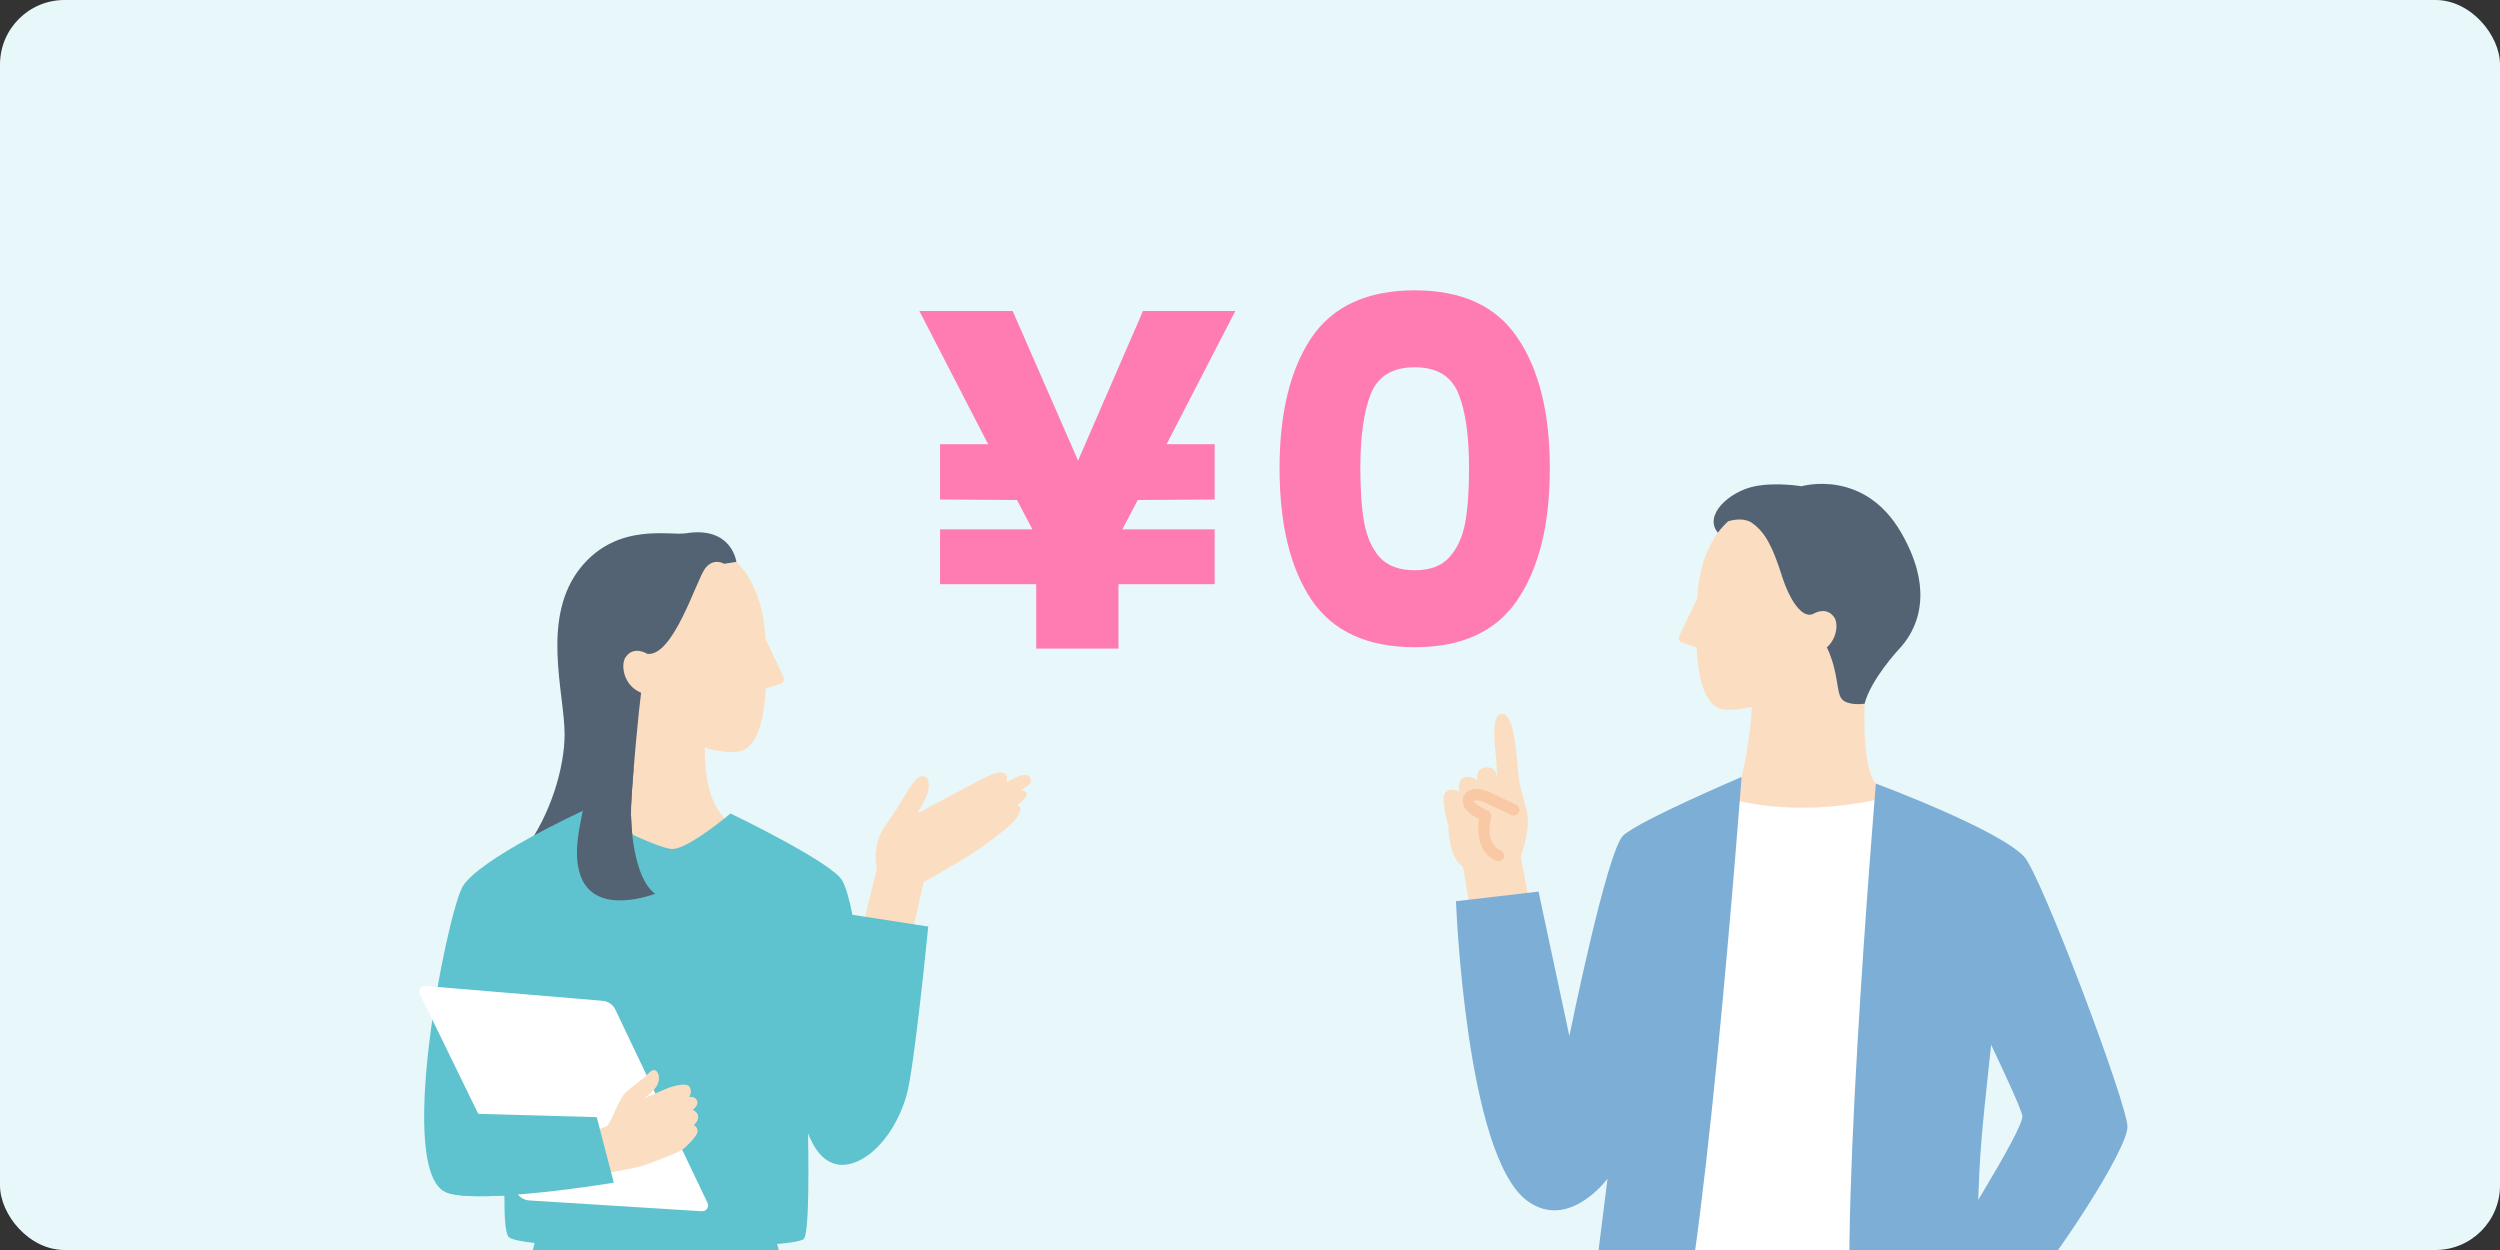 <svg width="310" height="155" viewBox="0 0 310 155" fill="none" xmlns="http://www.w3.org/2000/svg">
<rect x="0" y="0" width="310" height="155" fill="#333333" stroke="none"/>
<g clip-path="url(#clip0_182_12751)">
<rect width="310" height="155" rx="8" fill="#E8F8FA"/>
<path d="M158.664 58.067C158.664 51.228 159.976 45.84 162.6 41.904C165.264 37.968 169.538 36 175.423 36C181.307 36 185.561 37.968 188.186 41.904C190.849 45.84 192.181 51.228 192.181 58.067C192.181 64.985 190.849 70.412 188.186 74.348C185.561 78.284 181.307 80.253 175.423 80.253C169.538 80.253 165.264 78.284 162.6 74.348C159.976 70.412 158.664 64.985 158.664 58.067ZM182.162 58.067C182.162 54.051 181.725 50.969 180.85 48.822C179.975 46.636 178.166 45.542 175.423 45.542C172.679 45.542 170.87 46.636 169.995 48.822C169.121 50.969 168.683 54.051 168.683 58.067C168.683 60.77 168.842 63.017 169.16 64.806C169.479 66.555 170.115 67.987 171.069 69.1C172.063 70.174 173.514 70.71 175.423 70.71C177.331 70.71 178.762 70.174 179.717 69.1C180.711 67.987 181.367 66.555 181.685 64.806C182.003 63.017 182.162 60.77 182.162 58.067Z" fill="#FF7CB3"/>
<path d="M144.655 55.083H150.619V61.941L141.076 62.001L139.168 65.639H150.619V72.438H138.691V80.43H128.492V72.438H116.564V65.639H128.015L126.107 62.001L116.564 61.941V55.083H122.528L114 38.562H125.57L133.681 57.111L141.732 38.562H153.183L144.655 55.083Z" fill="#FF7CB3"/>
<path d="M188.575 106.298C188.575 106.298 189.541 103.44 189.462 101.694C189.383 99.954 188.49 98.259 188.276 96.028C188.033 93.52 187.801 88.385 186.214 88.531C184.768 88.667 185.44 92.819 185.513 94.124C185.541 94.655 185.604 95.559 185.654 96.333C185.502 95.463 184.999 95.011 184.056 95.186C183.22 95.344 183.107 96.034 183.169 96.825C182.869 96.429 182.355 96.248 181.734 96.367C180.92 96.519 180.847 97.214 180.92 97.988C180.92 98.045 180.932 98.118 180.943 98.203C180.655 97.971 180.254 97.875 179.785 97.966C179.022 98.107 178.949 98.762 179.022 99.491C179.062 99.892 179.192 101.304 179.598 102.253C179.598 103.214 179.728 106.315 181.429 107.535L182.248 112.479L189.598 111.563L188.581 106.293L188.575 106.298Z" fill="#FBDEC1"/>
<path d="M232.611 97.164C231.606 96.085 231.041 92.571 231.21 87.26L231.029 79.097L217.262 79.035L217.206 87.808C217.166 90.119 216.364 95.734 215.251 98.683L214.319 104.31L222.375 109.97L233.018 105.09L232.617 97.169L232.611 97.164Z" fill="#FBDEC1"/>
<path d="M224.397 82.034C222.414 87.3 214.934 88.571 213.172 87.831C212.087 87.379 210.652 85.91 210.375 80.278L208.556 79.667C208.229 79.554 208.07 79.182 208.217 78.871L210.466 74.182C210.494 73.764 210.505 73.34 210.556 72.9C211.923 61.641 220.713 62.217 220.713 62.217C220.713 62.217 228.521 61.833 230.645 69.922C232.938 78.651 224.391 82.04 224.391 82.04L224.397 82.034Z" fill="#FBDEC1"/>
<path d="M226.532 80.266C227.826 79.136 227.95 77.261 227.436 76.532C226.419 75.092 224.809 76.137 224.809 76.137C223.538 76.696 221.985 74.651 220.951 71.391C219.77 67.674 218.849 65.991 217.284 64.867C216.092 64.013 214.296 64.641 214.296 64.641C213.85 65.042 213.42 65.516 213.014 66.058C211.194 63.861 214.465 60.963 217.493 60.319C220.166 59.748 223.391 60.296 223.391 60.296C223.391 60.296 231.119 58.025 235.752 66.058C240.186 73.747 237.413 78.481 235.435 80.537C235.435 80.537 231.972 84.26 231.21 87.26C231.21 87.26 229.193 87.565 228.413 86.712C227.656 85.882 228.058 83.537 226.532 80.266Z" fill="#536374"/>
<path d="M232.165 164.226C221.217 164.898 206.698 163.226 206.698 163.226L211.393 109.971L214.545 99.017C214.545 99.017 221.934 101.536 233.018 99.096L234.284 111.575L232.171 164.226H232.165Z" fill="white"/>
<path d="M250.954 106.18C247.581 102.717 232.611 97.169 232.611 97.169C232.611 97.169 227.295 160.271 230.17 168.293C232.956 176.072 245.356 174.061 245.356 174.061C245.356 174.061 244.762 160 245.429 145.515C245.723 139.086 246.802 131.483 247.372 124.511L250.954 106.18Z" fill="#7CAED6"/>
<path d="M207.026 170.095C204.088 174.592 195.925 173.377 195.925 173.377L199.331 146.165C199.331 146.165 194.513 152.701 189.36 148.887C181.723 143.233 180.542 111.749 180.542 111.749L190.778 110.557L194.603 128.471C194.603 128.471 199.269 105.4 201.297 103.58C203.41 101.688 215.957 96.344 215.957 96.344C215.957 96.344 210.901 164.169 207.026 170.095Z" fill="#7CAED6"/>
<path d="M240.537 168.694C239.893 169.451 239.164 170.485 238.503 169.948C237.842 169.412 238.407 168.491 238.746 167.943C238.113 168.706 237.514 169.802 236.763 169.412C236.012 169.022 236.492 168.135 236.803 167.576C237.119 167.017 240.605 161.746 240.605 161.746C240.605 161.746 238.972 162.729 238.424 163.328C237.87 163.921 237.605 164.271 237.085 165.209C236.565 166.147 235.859 167.418 235.125 166.966C234.39 166.514 234.983 165.582 235.294 164.926C235.605 164.277 236.226 163.056 236.729 162.22C237.232 161.384 239.593 159.407 239.593 159.407C240.701 158.514 241.571 157.424 244.039 155.565C245.491 154.47 248.598 156.283 248.677 157.831C248.807 160.311 247.451 163.232 247.129 164.045C246.847 164.757 245.045 166.593 244.615 167.039C244.237 167.435 243.164 168.378 242.113 169.09C241.542 169.48 240.972 170.016 240.621 169.672C240.249 169.304 240.537 168.7 240.537 168.7V168.694Z" fill="#FBDEC1"/>
<path d="M242.814 121.088C242.814 121.088 250.525 136.759 250.774 138.38C251.022 139.996 240.854 155.955 240.854 155.955L249.452 162.503C255.248 155.763 263.806 142.504 263.806 139.719C263.806 136.934 253.022 108.293 250.96 106.18L241.74 107.88L242.819 121.088H242.814Z" fill="#7CAED6"/>
<path d="M185.807 106.807C185.711 106.807 185.615 106.784 185.519 106.745C183.282 105.739 183.118 103.175 183.4 101.565C182.389 101.039 181.163 100.231 181.418 98.983C181.502 98.553 181.768 98.215 182.152 98.022C183.169 97.514 184.649 98.198 184.711 98.226C185.242 98.474 187.344 99.474 188.005 99.785C188.355 99.954 188.507 100.373 188.338 100.723C188.168 101.073 187.75 101.226 187.4 101.056C186.745 100.745 184.643 99.751 184.112 99.503C183.576 99.254 182.926 99.192 182.779 99.288C182.723 99.666 184.073 100.327 184.519 100.548C184.824 100.7 184.982 101.045 184.886 101.372C184.852 101.502 184.039 104.536 186.095 105.457C186.451 105.615 186.609 106.033 186.451 106.389C186.332 106.649 186.078 106.807 185.807 106.807Z" fill="#F8C9A4"/>
<path d="M126.482 96.186C126.165 96.293 125.527 96.593 124.759 96.971C124.979 96.593 124.821 96.226 124.821 96.226C124.561 95.627 123.832 95.565 122.211 96.384C121.216 96.887 119.245 97.932 117.872 98.666C116.793 99.248 114.85 100.271 113.765 100.841C114.11 100.271 114.827 99.079 115.07 98.192C115.381 97.045 115.036 96.005 114.121 96.299C113.098 96.627 112.251 98.96 109.799 102.327C107.98 104.83 108.726 107.79 108.726 107.79C108.308 109.275 106.986 114.953 106.986 114.953L113.07 115.902L114.539 109.388C114.539 109.388 117.849 107.519 120.109 106.123C122.154 104.858 123.866 103.462 124.775 102.722C126.188 101.576 126.775 100.434 126.459 100.073C126.357 99.954 126.25 99.881 126.131 99.847C126.82 99.327 127.504 98.689 127.289 98.316C127.114 98.016 126.82 97.966 126.51 98.016C127.329 97.553 127.69 97.265 127.792 97.045C128.001 96.587 127.577 95.808 126.476 96.186H126.482Z" fill="#FBDEC1"/>
<path d="M74.757 99.813L70.667 103.412L86.841 114.733L93.32 103.033C87.14 102.412 87.428 94.452 87.372 91.847V84.859H76.367C76.367 84.859 77.209 97.209 74.757 99.813Z" fill="#FBDEC1"/>
<path d="M80.649 87.097C82.638 92.475 90.258 93.814 92.06 93.074C93.168 92.616 94.642 91.13 94.959 85.385L96.817 84.775C97.156 84.662 97.32 84.284 97.167 83.962L94.902 79.171C94.879 78.747 94.868 78.312 94.817 77.866C93.484 66.37 84.519 66.906 84.519 66.906C84.519 66.906 76.564 66.466 74.344 74.702C71.955 83.589 80.649 87.097 80.649 87.097Z" fill="#FBDEC1"/>
<path d="M84.988 66.132C83.123 66.442 76.678 64.765 72.124 70.233C66.95 76.453 70.011 85.898 70.011 91.068C70.011 95.112 68.305 101.05 64.989 105.439L71.554 105.281C71.508 106.479 71.627 107.626 72.034 108.705C73.926 113.704 81.237 110.823 81.237 110.823C78.587 108.919 78.152 102.327 78.254 99.96C78.406 96.355 79.259 87.559 79.496 85.898C77.254 84.989 76.943 82.368 77.587 81.469C78.632 80.006 80.265 81.08 80.265 81.08C83.496 81.469 86.36 71.894 87.434 70.493C88.507 69.092 89.79 69.911 89.79 69.911L91.315 69.674C91.315 69.674 90.755 65.177 84.988 66.137V66.132Z" fill="#536374"/>
<path d="M81.316 256.371C64.944 256.371 60.995 254.4 55.9 253.462C55.9 253.462 58.696 223.493 59.798 207.782C60.775 193.851 61.583 169.458 66.893 152.092H95.738C101.043 169.452 101.857 193.845 102.834 207.782C103.935 223.493 106.732 253.462 106.732 253.462C101.642 254.394 97.687 256.371 81.316 256.371Z" fill="#5EC3CF"/>
<path d="M105.704 113.433C105.325 111.541 104.901 110.015 104.438 109.185C103.178 106.925 90.586 100.869 90.586 100.869C90.586 100.869 85.355 105.304 83.35 105.27C81.344 105.236 72.356 100.502 72.356 100.502C72.356 100.502 59.188 106.569 57.323 110.021C55.374 113.625 48.867 145.882 55.516 147.933C56.968 148.379 59.617 148.408 62.543 148.238C62.532 151.023 62.679 152.984 63.086 153.39C64.882 155.198 98.467 155.068 99.676 153.616C100.241 152.944 100.309 147.278 100.201 140.555C100.981 142.476 101.856 143.668 103.218 144.216C106.076 145.363 110.556 142.103 112.404 135.855C113.358 132.624 115.104 114.891 115.104 114.891L105.692 113.433H105.704Z" fill="#5EC3CF"/>
<path d="M52.787 122.258L74.723 124.1C75.407 124.156 76.011 124.574 76.305 125.196L87.733 149.16C87.971 149.657 87.586 150.233 87.033 150.194L65.628 148.855C64.933 148.809 64.317 148.397 64.012 147.77L52.075 123.297C51.827 122.789 52.228 122.207 52.787 122.258Z" fill="white"/>
<path d="M69.328 141.042C69.328 141.042 74.853 140.166 75.373 139.516C75.893 138.861 76.729 136.398 77.469 135.59C78.203 134.782 79.435 134.11 80.491 133.025C81.547 131.941 82.141 133.816 81.316 134.833C80.491 135.844 79.802 136.223 79.802 136.223C79.802 136.223 82.067 135.257 82.598 135.014C83.129 134.771 85.084 134.166 85.468 134.72C85.931 135.381 85.44 136.031 85.44 136.031C85.44 136.031 86.202 135.884 86.434 136.471C86.666 137.059 85.903 137.629 85.903 137.629C85.903 137.629 86.575 137.878 86.57 138.494C86.564 139.11 86.033 139.511 86.033 139.511C86.033 139.511 86.598 139.81 86.491 140.381C86.383 140.951 84.982 142.307 84.592 142.584C84.203 142.861 80.418 144.363 79.378 144.651C78.293 144.951 69.899 146.442 69.899 146.442L69.334 141.047L69.328 141.042Z" fill="#FBDEC1"/>
<path d="M73.113 95.65C72.616 100.542 70.627 104.994 72.034 108.705C73.926 113.705 81.237 110.824 81.237 110.824C78.581 108.92 78.152 102.327 78.254 99.96C78.305 98.802 78.423 97.113 78.57 95.294L73.113 95.656V95.65Z" fill="#536374"/>
<path d="M57.917 138.081L73.995 138.527L76.113 146.651C76.113 146.651 60.035 149.323 55.522 147.928L57.917 138.081Z" fill="#5EC3CF"/>
</g>
<defs>
<clipPath id="clip0_182_12751">
<rect width="310" height="155" rx="8" fill="white"/>
</clipPath>
</defs>
</svg>

